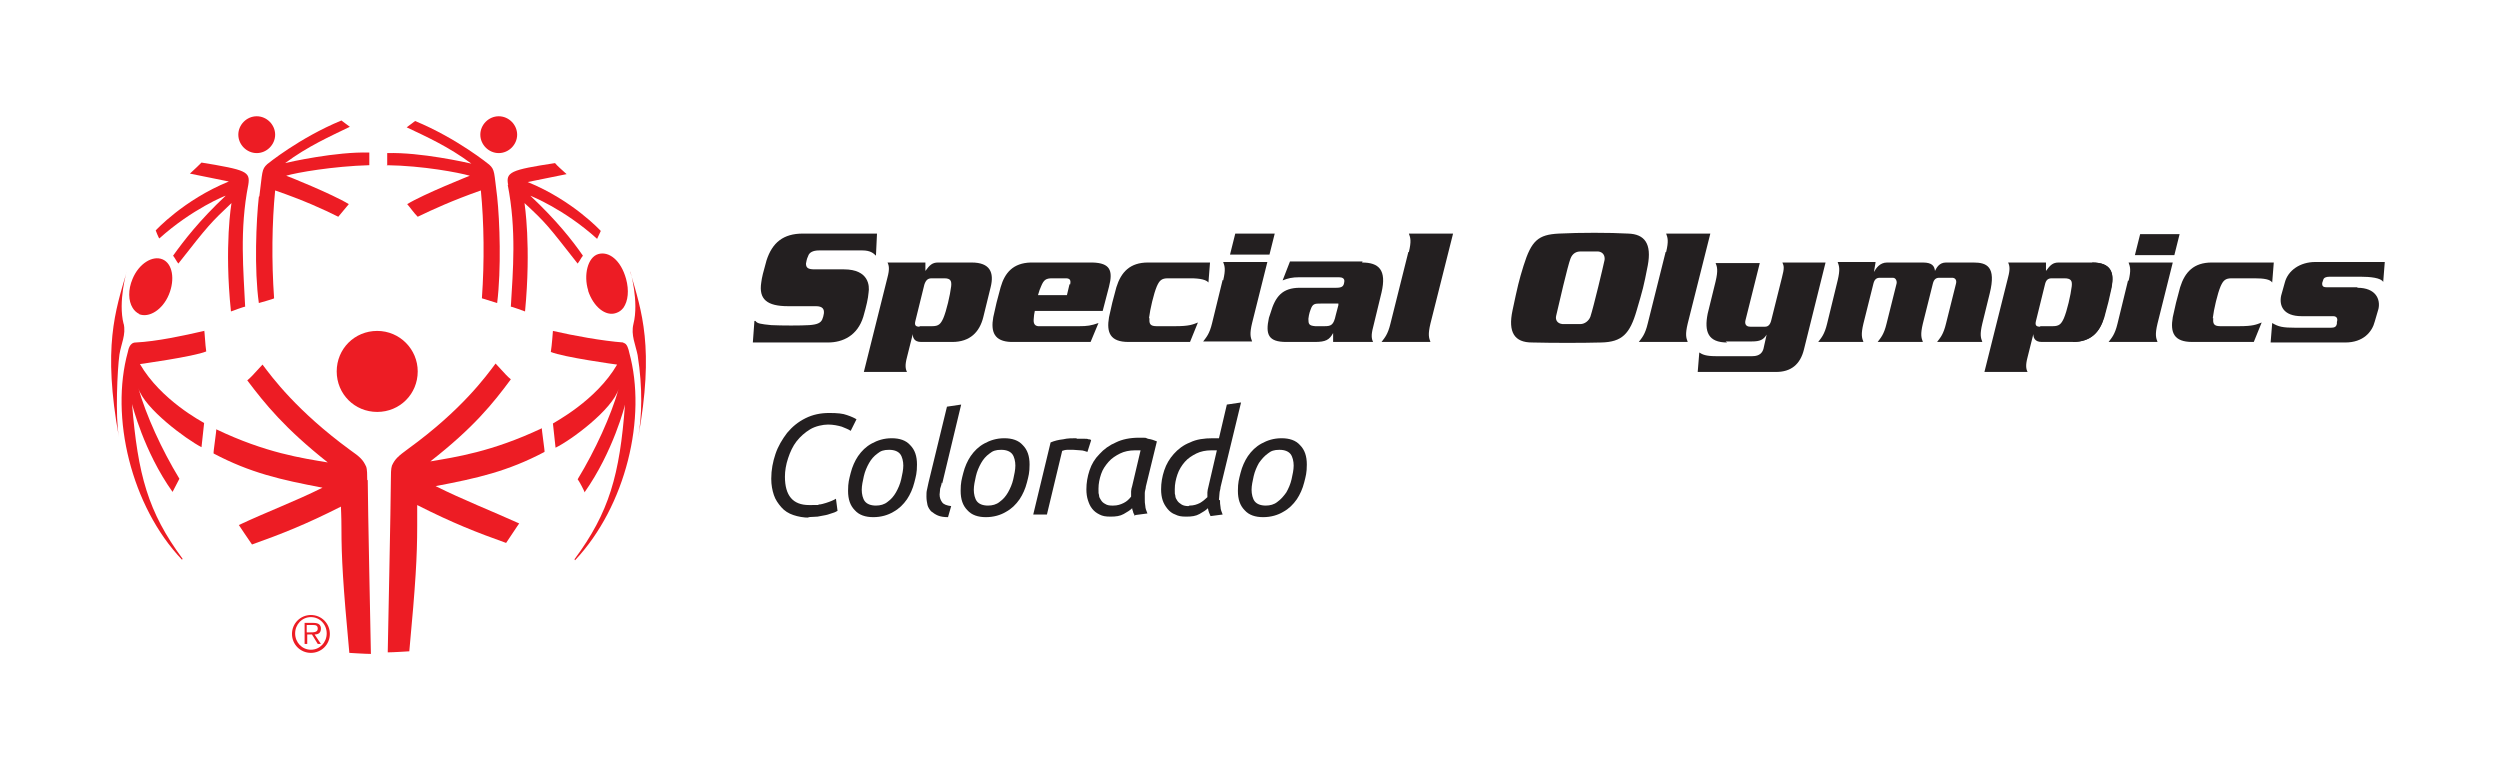 <?xml version="1.0" encoding="UTF-8"?>
<svg xmlns="http://www.w3.org/2000/svg" version="1.1" viewBox="0 0 475.2 145.4">
  <defs>
    <style>
      .cls-1 {
        fill: #231f20;
      }

      .cls-2 {
        fill: #ed1c24;
      }
    </style>
  </defs>
  <!-- Generator: Adobe Illustrator 28.7.2, SVG Export Plug-In . SVG Version: 1.2.0 Build 154)  -->
  <g>
    <g id="SO_x5F_XXX_x5F_Mark_x5F_Web">
      <g>
        <g>
          <path class="cls-2" d="M26.4,59.7c1.9.8,4.5-.8,5.7-3.7,1.2-2.9.7-5.9-1.2-6.7-1.9-.8-4.5.8-5.7,3.7-.9,2.1-.8,4.2,0,5.5.3.5.7.9,1.3,1.2Z"/>
          <path class="cls-2" d="M48.8,29.1c1.9,0,3.5-1.6,3.5-3.5s-1.6-3.5-3.5-3.5-3.5,1.6-3.5,3.5,1.6,3.5,3.5,3.5Z"/>
          <path class="cls-2" d="M49.2,37.4c-.5,4.5-.9,13.8,0,20.2,0,0,2.9-.8,2.9-.9-.5-7.1-.4-14.4.2-20.5,5.5,1.9,9.2,3.6,12,5,.7-.8,1.3-1.6,2-2.4-3.1-1.9-11.8-5.4-11.9-5.4,2-.6,8.9-1.8,15.8-2,0,0,0-2.4,0-2.4-6.3-.2-15.2,1.8-16,2,4.3-3.2,8.6-5.1,12.3-6.9-.3-.2-1.6-1.2-1.6-1.2-8,3.3-14.1,8.3-14.1,8.3-1.1,1-.9,1.5-1.5,6.1Z"/>
          <path class="cls-2" d="M30.2,45.4c6.3-5.7,12.8-8.3,12.7-8.2-5,4.7-8,8.6-10,11.4.4.5.6,1,1,1.5,5.8-7.4,6.1-7.7,10.1-11.5,0,0-1.4,8.1-.1,20.6,0,0,2.7-1,2.7-.9-.3-6.7-1.1-14.6.6-23.2.4-2.5-.4-2.8-8.9-4.2-.6.6-.9.9-2.2,2.1l7.4,1.5c-8.6,3.5-13.9,9.3-13.9,9.3,0,0,.6,1.6.7,1.5Z"/>
          <path class="cls-2" d="M94.8,29.1c1.9,0,3.5-1.6,3.5-3.5s-1.6-3.5-3.5-3.5-3.5,1.6-3.5,3.5,1.6,3.5,3.5,3.5Z"/>
          <path class="cls-2" d="M73.5,31.4c6.9.1,13.7,1.4,15.8,2,0,0-8.8,3.5-11.9,5.4.7.8,1.2,1.6,2,2.4,2.9-1.4,6.6-3.1,12-5,.6,6.1.7,13.4.2,20.5,0,0,2.9.9,2.9.9.8-6.4.5-15.6,0-20.2-.6-4.6-.4-5.1-1.5-6.1,0,0-6.1-5-14.1-8.3,0,0-1.3,1-1.6,1.2,3.8,1.8,8,3.7,12.3,6.9-.9-.2-9.7-2.2-16-2,0,0,0,2.4,0,2.4Z"/>
          <path class="cls-2" d="M96.5,35.1c1.7,8.6,1,16.4.6,23.2,0-.1,2.7.9,2.7.9,1.2-12.5-.1-20.5-.1-20.6,4.1,3.8,4.3,4.1,10.1,11.5.4-.5.6-1,1-1.5-2-2.9-5-6.7-10-11.4,0,0,6.4,2.5,12.7,8.2,0,0,.7-1.5.7-1.5,0,0-5.3-5.8-13.9-9.3l7.4-1.5c-1.3-1.2-1.7-1.5-2.2-2.1-8.5,1.3-9.4,1.7-8.9,4.2Z"/>
          <path class="cls-2" d="M23.5,61.6c-1.1-4.3.6-10.1.6-10-2.2,7.5-4.6,14.4-1.5,31.5-.7-4-.3-12.8.1-15.7.3-2,1.3-3.8.8-5.9Z"/>
          <path class="cls-2" d="M38.8,62.9c-3.9.9-9,2-13,2.2-1.2,0-1.4,1.4-1.5,1.8-3.4,12.3.6,29.3,10.3,39.5,0,0,.1-.2.1-.2-6.6-8.9-8.5-16-9.6-29.4,0,0,2.2,9,7.7,16.7,0,0,1.2-2.3,1.3-2.5-3.4-5.6-6.3-12-7.8-17.2,1.2,3.9,9.1,9.7,12,11.2l.5-4.6c-.3-.2-8.2-4.3-12.2-11.2,0,0,10.2-1.4,12.6-2.4-.2-1.2-.3-4-.4-4Z"/>
          <path class="cls-2" d="M118.5,65.1c-4-.3-9.5-1.3-13.4-2.2,0,0-.2,2.8-.4,4,2.4,1,12.5,2.4,12.6,2.4-4,6.9-12,11-12.2,11.2l.5,4.6c2.9-1.4,10.8-7.2,12-11.2-1.5,5.2-4.4,11.6-7.8,17.2.2.2,1.4,2.4,1.3,2.5,5.5-7.8,7.7-16.6,7.7-16.7-1,13.4-3,20.5-9.6,29.4,0,0,.1.2.1.2,9.7-10.3,13.7-27.2,10.3-39.5-.1-.5-.4-1.8-1.1-1.8Z"/>
          <path class="cls-2" d="M111.8,55.3c1,3,3.3,4.9,5.3,4.2.6-.2,1-.5,1.4-1,.9-1.3,1.1-3.3.5-5.5-1-3.6-3.3-5.3-5.3-4.7-2,.6-2.8,4-1.9,6.9Z"/>
          <path class="cls-2" d="M119.8,51.6c0-.1,1.7,5.7.6,10-.5,2.1.4,3.9.8,5.9,1,6.3.8,11.7.1,15.7,3.1-17.1.7-24-1.5-31.5Z"/>
          <path class="cls-2" d="M79.4,70.6c0-4.2-3.4-7.7-7.7-7.7s-7.7,3.4-7.7,7.7,3.4,7.7,7.7,7.7,7.7-3.4,7.7-7.7Z"/>
          <path class="cls-2" d="M103,81.4c-9.5,4.5-16.5,5.5-21.2,6.3,8.2-6.4,11.9-11,15.3-15.6-.6-.5-.9-.8-2.9-3-1.8,2.4-6.4,8.8-16.6,16.2-1.9,1.4-2.5,1.9-3.1,3.2-.2.6-.2,1.7-.2,2.5,0,3.8-.6,32.8-.6,33,1,0,4.1-.2,4.1-.2,1.2-12.9,1.5-18,1.5-23.8,0-2.1,0-3.8,0-4,6.7,3.4,11.3,5.2,16.9,7.2.3-.4,2.5-3.8,2.5-3.7-5.3-2.4-10.7-4.5-15.9-7.1,7.9-1.5,13.7-2.8,20.7-6.5.1,0-.6-4.5-.5-4.6Z"/>
          <path class="cls-2" d="M69.8,91.2c0-.8,0-2-.2-2.5-.6-1.3-1.1-1.8-3.1-3.2-10.1-7.4-14.8-13.8-16.6-16.2-2,2.2-2.3,2.5-2.9,3,3.4,4.5,7.1,9.1,15.3,15.6-4.8-.8-11.8-1.8-21.2-6.3.1,0-.6,4.5-.5,4.6,7,3.7,12.8,5,20.7,6.5-5.2,2.6-10.6,4.6-15.9,7.1,0,0,2.2,3.3,2.5,3.7,5.6-2,10.2-3.8,16.9-7.2,0,.2.1,1.9.1,4,0,5.8.3,10.9,1.5,23.8,0,0,3.1.2,4.1.2,0-.2-.6-29.2-.6-33Z"/>
          <path class="cls-2" d="M61,119.5c0-.7-.4-1.1-1.4-1.1h-1.7v4h.5v-1.8h.9l1.1,1.8h.6l-1.2-1.8c.7,0,1.2-.3,1.2-1.1ZM59,120.2h-.7v-1.4h1.1c.5,0,1,0,1,.7s-.8.7-1.4.7Z"/>
          <path class="cls-2" d="M59.1,116.9c-2,0-3.6,1.6-3.6,3.6s1.6,3.6,3.6,3.6,3.6-1.6,3.6-3.6-1.6-3.6-3.6-3.6ZM59.1,123.5c-1.7,0-3-1.4-3-3.1s1.3-3.1,3-3.1,3,1.4,3,3.1-1.3,3.1-3,3.1Z"/>
        </g>
        <g>
          <path class="cls-1" d="M218.5,60.5c-.1,1,.1,1.5,1.3,1.5h3.7c2.5,0,3.2-.3,4.2-.7l-1.5,3.7h-11.7c-3.5,0-4.2-1.8-3.7-4.7.5-2.3.7-3.2,1.4-5.7.9-2.9,2.6-4.7,6-4.7h11.8l-.3,3.8c-.4-.5-1.5-.8-3.4-.8h-4.3c-1.2,0-1.6.4-2.1,1.5-.6,1.4-1.3,4.4-1.5,6.1Z"/>
          <path class="cls-1" d="M175.9,49.9v1.6c.8-1.1,1.3-1.6,2.4-1.6h6.4c3.5,0,4.3,1.9,3.6,4.7l-1.4,5.7c-.7,2.8-2.5,4.7-5.9,4.7h-5.9c-1.4,0-1.6-.9-1.6-1.5h0l-1.1,4.4c-.4,1.5-.3,2.2,0,2.8h-8.2l4.5-18c.4-1.5.3-2.2,0-2.8h7.4ZM174.8,62h2.4c1.2,0,1.6-.4,2.1-1.5.6-1.4,1.3-4.4,1.5-6.1.1-1-.1-1.5-1.3-1.5h-1.6s-.8,0-.8,0c-.7,0-1.1.3-1.4,1.2l-1.7,6.9c-.2.8,0,1.1.8,1.1h0Z"/>
          <path class="cls-1" d="M207.5,49.9h0s-.1,0-.1,0h-11.5c-3.3.1-4.9,1.9-5.7,4.7-.7,2.5-.9,3.4-1.4,5.7-.5,2.8.2,4.6,3.4,4.7h0s.3,0,.3,0h14.8l1.5-3.6c-1.4.5-2.2.6-3.6.6h-7.3c-.2,0-.4,0-.6,0-.7-.1-.9-.6-.8-1.5,0-.4.1-.9.2-1.4h12.9l1.2-4.6c.8-3.1.2-4.5-3.1-4.6ZM203.3,54l-.5,2.1h-5.5c.2-.7.4-1.3.6-1.7.5-1.2.9-1.5,2.1-1.5h2.6c.8,0,1,.4.8,1.2Z"/>
          <path class="cls-1" d="M232.5,53.3c.5-2.1.3-2.7,0-3.5h8.4l-2.9,11.6c-.5,2.1-.3,2.7,0,3.5h-9.3c.6-.8,1.2-1.4,1.7-3.5l2-8.2ZM242.3,44.4l-1,4h-7.5l1-4h7.5Z"/>
          <path class="cls-1" d="M258.9,49.9c3.2,0,4.7,1.4,3.7,5.7l-1.6,6.6c-.4,1.5-.3,2.2,0,2.8h-7.6v-1.9s0,.2,0,.2c-.7,1.3-1.4,1.7-3.5,1.7h-5.4c-3.4,0-4-1.4-3.3-4.6l.3-.9c.9-3.1,2.2-4.8,5.6-4.8h6.9c1.1,0,1.4-.3,1.5-1,.2-.8-.4-1-1-1h-7.5c-1.4,0-2.2.2-3.2.6l1.4-3.6h13.8ZM254.2,57.7h-3.1c-1.2,0-1.6,0-2,1.2,0,0-.3.7-.4,1.7,0,1,.1,1.3,1.3,1.4h1.8c1.2,0,1.7-.2,2.1-2.1l.5-1.9v-.3c0,0,0,0-.2,0Z"/>
          <path class="cls-1" d="M267.8,47.9c.5-2.1.3-2.7,0-3.5h8.4l-4.3,17.1c-.5,2.1-.3,2.7,0,3.5h-9.3c.6-.8,1.2-1.4,1.7-3.5l3.4-13.6Z"/>
          <path class="cls-1" d="M143.6,61c.3.5,1,.6,3,.8,2,.1,5.7.1,7.2,0,1.5-.1,2.2-.4,2.5-1.1.2-.5.2-.6.3-1.1.1-.8-.2-1.4-1.5-1.4,0,0-1.2,0-5.3,0-4,0-5.6-1.3-5.1-4.5.1-.9.4-2.1,1-4.2,1.1-3.4,3.2-5.1,6.9-5.1h14.1l-.2,4.2c-.5-.5-1.1-1-2.6-1h-8.2c-1.2,0-1.9.4-2.1,1.1-.3.6-.3,1-.4,1.4,0,.8.4,1.1,1.6,1.1h5.6c4.8,0,4.9,3.2,4.7,4.4-.1,1.2-.4,2.5-1,4.6-1.1,3.6-3.9,4.9-6.7,4.9h-14.3l.3-4.1Z"/>
        </g>
        <g>
          <path class="cls-1" d="M397.7,49.9c3.5,0,4.2,1.8,3.7,4.7-.5,2.3-.7,3.2-1.4,5.7-.9,2.9-2.6,4.7-6,4.7"/>
          <path class="cls-1" d="M420.7,60.5c-.1,1,.1,1.5,1.3,1.5h3.7c2.5,0,3.2-.3,4.2-.7l-1.5,3.7h-11.7c-3.5,0-4.2-1.8-3.7-4.7.5-2.3.7-3.2,1.4-5.7.9-2.9,2.6-4.7,6-4.7h11.8l-.3,3.8c-.4-.6-1.5-.8-3.4-.8h-4.3c-1.2,0-1.6.4-2.1,1.5-.6,1.4-1.3,4.4-1.5,6.1Z"/>
          <path class="cls-1" d="M388.9,49.9v1.6c.8-1.1,1.3-1.6,2.4-1.6h6.4c3.5,0,4.3,1.9,3.6,4.7l-1.4,5.7c-.7,2.8-2.5,4.7-5.9,4.7h-5.9c-1.4,0-1.6-.9-1.6-1.5h0l-1.1,4.4c-.4,1.5-.3,2.2,0,2.8h-8.2l4.5-18c.4-1.5.3-2.2,0-2.8h7.4ZM387.8,62h2.4c1.2,0,1.6-.4,2.1-1.5.6-1.4,1.3-4.4,1.5-6.1.1-1-.1-1.5-1.4-1.5h-1.6s-.8,0-.8,0c-.7,0-1.1.3-1.3,1.2l-1.7,6.9c-.2.8,0,1.1.8,1.1h0Z"/>
          <path class="cls-1" d="M316.7,47.9c.5-2.1.3-2.7,0-3.5h8.4l-4.3,17.1c-.5,2.1-.3,2.7,0,3.5h-9.3c.6-.8,1.2-1.4,1.7-3.5l3.4-13.6Z"/>
          <path class="cls-1" d="M328.3,65.1c-3.6,0-4.4-2-3.7-5.5l1.5-6.1c.5-2.1.3-2.8,0-3.5h8.4l-2.7,10.8c-.2.7,0,1.3.9,1.3h2.8c.6,0,1-.4,1.2-1.3l2-8c.5-1.9.4-2.2.1-2.9h8.2l-4.1,16.5c-.7,2.9-2.5,4.3-5.3,4.3h-14.9l.3-3.7c.6.4,1.3.7,3.1.7h7c1.4,0,1.9-.7,2.1-1.4l.6-2.7h0c-.6,1-1.3,1.3-2.8,1.3h-5Z"/>
          <path class="cls-1" d="M356.5,49.9l-.3,1.8h0c.4-.7,1.1-1.8,2.5-1.8h6.8c1.8,0,2.2.7,2.3,1.6h0c.3-.6.8-1.6,2.1-1.6h5.2c2.5,0,4.4.7,3.1,5.9l-1.4,5.7c-.5,2.1-.3,2.7,0,3.5h-8.6c.6-.8,1.2-1.4,1.7-3.5l1.9-7.6c.2-.8-.3-1.1-.7-1.1h-2.5c-.6,0-1,.3-1.2,1.1l-1.9,7.6c-.5,2.1-.3,2.7,0,3.5h-8.6c.6-.8,1.2-1.4,1.7-3.5l1.9-7.6c.1-.4-.1-1.1-.7-1.1h-2.5c-.6,0-1,.3-1.2,1.1l-1.9,7.6c-.5,2.1-.3,2.7,0,3.5h-8.6c.6-.8,1.2-1.4,1.7-3.5l2-8.2c.5-2.1.3-2.7,0-3.5h7.2Z"/>
          <path class="cls-1" d="M404.6,53.4c.5-2.1.3-2.7,0-3.5h8.4l-2.9,11.6c-.5,2.1-.3,2.7,0,3.5h-9.3c.6-.8,1.2-1.4,1.7-3.5l2-8.2ZM414.3,44.5l-1,4h-7.5l1-4h7.5Z"/>
          <path class="cls-1" d="M448.1,54.7c3.5,0,4.4,2.2,4,4l-.7,2.4c-.5,2-2.2,4-5.6,4h-14.2l.3-3.7c1.2.7,1.9.9,4.6.9h6.5c.8,0,1.1-.2,1.2-.8v-.3c.2-.6,0-1.1-.7-1.1h-6c-3.5,0-4.3-2-3.9-3.9l.7-2.5c.6-2.3,2.9-3.9,5.8-3.9h13.2l-.3,3.8c-.4-.8-2.5-1-4.3-1h-5.9c-.7,0-1.1.2-1.2.6l-.2.6c0,.4,0,.8.8.8h5.9Z"/>
          <path class="cls-1" d="M289.6,50.5c1.5-4.8,2.8-5.9,6.7-6.1,3.9-.2,9.7-.2,13.2,0,3.1.1,4.5,1.9,3.7,6.1-.8,4.1-.9,4.4-2.1,8.5-1.3,4.5-2.8,6-6.7,6.1-3.6.1-9.2.1-13.2,0-3.3,0-4.6-1.9-3.7-6.1,1-4.7,1.2-5.6,2.1-8.5ZM305,49.4c.1-.8-.3-1.5-1.2-1.6-1.1,0-2.3,0-3.4,0-.7,0-1.5.3-1.9,1.4-.5,1.3-2.2,8.6-2.7,10.8-.2.8.2,1.5,1.2,1.6,1.1,0,2.1,0,3.4,0,.8,0,1.6-.6,1.9-1.4.6-1.8,2.5-9.8,2.7-10.8Z"/>
        </g>
        <g>
          <path class="cls-1" d="M153.9,98.4c-1.2,0-2.2-.2-3.1-.5-.9-.3-1.7-.8-2.3-1.5s-1.1-1.4-1.4-2.3c-.3-.9-.5-1.9-.5-3.1,0-1.7.3-3.2.8-4.7.5-1.5,1.3-2.8,2.2-4,1-1.2,2.1-2.1,3.5-2.8,1.4-.7,2.9-1,4.5-1s2.6.1,3.4.4c.9.3,1.5.6,1.8.8l-1.1,2.2c-.4-.3-1-.5-1.7-.8-.7-.2-1.6-.4-2.6-.4s-2.4.3-3.4.9-1.9,1.4-2.6,2.3c-.7.9-1.2,2-1.6,3.2-.4,1.2-.6,2.4-.6,3.5,0,3.6,1.5,5.4,4.6,5.4s1.3,0,1.8-.1c.5,0,1-.2,1.4-.3.4-.1.8-.3,1.1-.4.3-.1.6-.3.8-.4l.3,2.3c-.2.1-.5.3-.9.4-.4.1-.8.3-1.3.4-.5.1-1,.2-1.6.3-.6,0-1.2.1-1.9.1Z"/>
          <path class="cls-1" d="M166,98.3c-1.5,0-2.7-.4-3.5-1.3-.9-.9-1.3-2.1-1.3-3.7s.2-2.2.5-3.4c.3-1.2.8-2.3,1.4-3.2.7-1,1.5-1.8,2.6-2.4s2.3-1,3.8-1,2.7.4,3.5,1.3c.9.9,1.3,2.1,1.3,3.7s-.2,2.2-.5,3.4c-.3,1.2-.8,2.3-1.4,3.2-.7,1-1.5,1.8-2.6,2.4-1,.6-2.3,1-3.8,1ZM166.5,96.1c.8,0,1.6-.2,2.2-.7.7-.5,1.2-1.1,1.6-1.8.4-.7.8-1.6,1-2.5.2-.9.4-1.8.4-2.6s-.2-1.7-.6-2.2c-.4-.5-1.1-.8-2.1-.8s-1.6.2-2.2.7c-.7.5-1.2,1.1-1.6,1.8-.4.7-.8,1.6-1,2.5-.2.9-.4,1.8-.4,2.6s.2,1.7.6,2.2c.4.5,1.1.8,2.1.8Z"/>
          <path class="cls-1" d="M179,91.7c0,.4-.2.8-.3,1.2,0,.4-.1.8-.1,1.1,0,.6.2,1.1.5,1.5.3.4.9.6,1.7.7l-.6,2.1c-.8,0-1.4-.1-1.9-.3-.5-.2-.9-.5-1.3-.8-.3-.3-.6-.8-.7-1.2-.1-.5-.2-1-.2-1.6s0-.9.1-1.3.2-.9.3-1.4l3.5-14.4,2.7-.4-3.6,15Z"/>
          <path class="cls-1" d="M187.4,98.3c-1.5,0-2.7-.4-3.5-1.3-.9-.9-1.3-2.1-1.3-3.7s.2-2.2.5-3.4c.3-1.2.8-2.3,1.4-3.2.7-1,1.5-1.8,2.6-2.4s2.3-1,3.8-1,2.7.4,3.5,1.3c.9.9,1.3,2.1,1.3,3.7s-.2,2.2-.5,3.4c-.3,1.2-.8,2.3-1.4,3.2-.7,1-1.5,1.8-2.6,2.4-1,.6-2.3,1-3.8,1ZM187.8,96.1c.8,0,1.6-.2,2.2-.7.7-.5,1.2-1.1,1.6-1.8.4-.7.8-1.6,1-2.5.2-.9.4-1.8.4-2.6s-.2-1.7-.6-2.2c-.4-.5-1.1-.8-2.1-.8s-1.6.2-2.2.7c-.7.5-1.2,1.1-1.6,1.8-.4.7-.8,1.6-1,2.5-.2.9-.4,1.8-.4,2.6s.2,1.7.6,2.2c.4.5,1.1.8,2.1.8Z"/>
          <path class="cls-1" d="M204.7,83.4c.2,0,.5,0,.7,0,.3,0,.5,0,.8,0s.5,0,.7.1c.2,0,.4,0,.5.2l-.7,2.2c-.4-.1-.8-.3-1.3-.3-.5,0-.9-.1-1.4-.1s-.8,0-1.1,0c-.4,0-.7.1-1,.2l-2.9,12.1h-2.6l3.3-13.7c.7-.3,1.5-.5,2.4-.6.8-.2,1.7-.2,2.5-.2Z"/>
          <path class="cls-1" d="M215.7,98.1c0-.2-.2-.4-.3-.7,0-.2-.2-.5-.2-.8-.4.4-.9.7-1.6,1.1s-1.5.5-2.5.5-1.5-.1-2.1-.4c-.6-.3-1-.6-1.4-1.1s-.6-1-.8-1.6c-.2-.6-.3-1.3-.3-2.1,0-1.2.2-2.4.6-3.6.4-1.2,1-2.2,1.9-3.1.8-.9,1.9-1.7,3.1-2.2,1.2-.6,2.7-.9,4.4-.9s1.1,0,1.7.2c.7.1,1.2.3,1.7.5l-2.1,8.6c0,.4-.2.8-.2,1.2,0,.4,0,.8,0,1.2s0,.8.1,1.3c0,.4.2.9.4,1.4l-2.3.3ZM211.6,96.1c.8,0,1.4-.2,2-.5.6-.3,1-.7,1.4-1.2,0-.3,0-.6,0-1,0-.3.1-.7.2-1l1.6-6.8c0,0-.2,0-.5,0-.2,0-.4,0-.6,0-1,0-2,.2-2.8.6-.8.4-1.6.9-2.2,1.6-.6.7-1.1,1.4-1.4,2.3-.3.9-.5,1.8-.5,2.8s0,.8.1,1.2c0,.4.2.7.4,1,.2.3.4.5.8.7.3.2.7.3,1.3.3Z"/>
          <path class="cls-1" d="M231.9,95.1c0,.4,0,.8.1,1.3,0,.4.2.9.4,1.4l-2.3.3c-.2-.4-.4-.9-.5-1.5-.4.4-.9.7-1.6,1.1-.7.4-1.5.5-2.5.5s-1.5-.1-2.1-.4c-.6-.2-1.1-.6-1.5-1.1s-.7-1-.9-1.6c-.2-.6-.3-1.3-.3-2.1,0-1.2.2-2.4.6-3.6.4-1.2,1-2.2,1.8-3.1s1.8-1.7,3.1-2.2c1.2-.6,2.7-.8,4.3-.8s.4,0,.6,0c.2,0,.4,0,.6,0l1.5-6.4,2.7-.4-3.9,16.1c0,.4-.2.8-.2,1.2,0,.4-.1.8-.1,1.2ZM226.1,96.1c.8,0,1.4-.2,2-.5.5-.3,1-.7,1.4-1.1,0-.3,0-.6,0-.9,0-.3.1-.7.2-1.1l1.6-6.9c-.2,0-.3,0-.5,0-.2,0-.4,0-.6,0-1,0-2,.2-2.8.6-.8.4-1.6.9-2.2,1.6-.6.7-1.1,1.5-1.4,2.4-.3.9-.5,1.8-.5,2.8s0,.8.1,1.2c0,.4.2.7.4,1,.2.3.5.5.8.7.3.2.8.3,1.3.3Z"/>
          <path class="cls-1" d="M240.1,98.3c-1.5,0-2.7-.4-3.5-1.3-.9-.9-1.3-2.1-1.3-3.7s.2-2.2.5-3.4c.3-1.2.8-2.3,1.4-3.2.7-1,1.5-1.8,2.6-2.4s2.3-1,3.8-1,2.7.4,3.5,1.3c.9.9,1.3,2.1,1.3,3.7s-.2,2.2-.5,3.4c-.3,1.2-.8,2.3-1.4,3.2-.7,1-1.5,1.8-2.6,2.4-1,.6-2.3,1-3.8,1ZM240.6,96.1c.8,0,1.6-.2,2.2-.7.7-.5,1.2-1.1,1.7-1.8.4-.7.8-1.6,1-2.5.2-.9.4-1.8.4-2.6s-.2-1.7-.6-2.2c-.4-.5-1.1-.8-2.1-.8s-1.6.2-2.2.7c-.7.5-1.2,1.1-1.7,1.8-.4.7-.8,1.6-1,2.5-.2.9-.4,1.8-.4,2.6s.2,1.7.6,2.2c.4.5,1.1.8,2.1.8Z"/>
        </g>
      </g>
    </g>
  </g>
</svg>